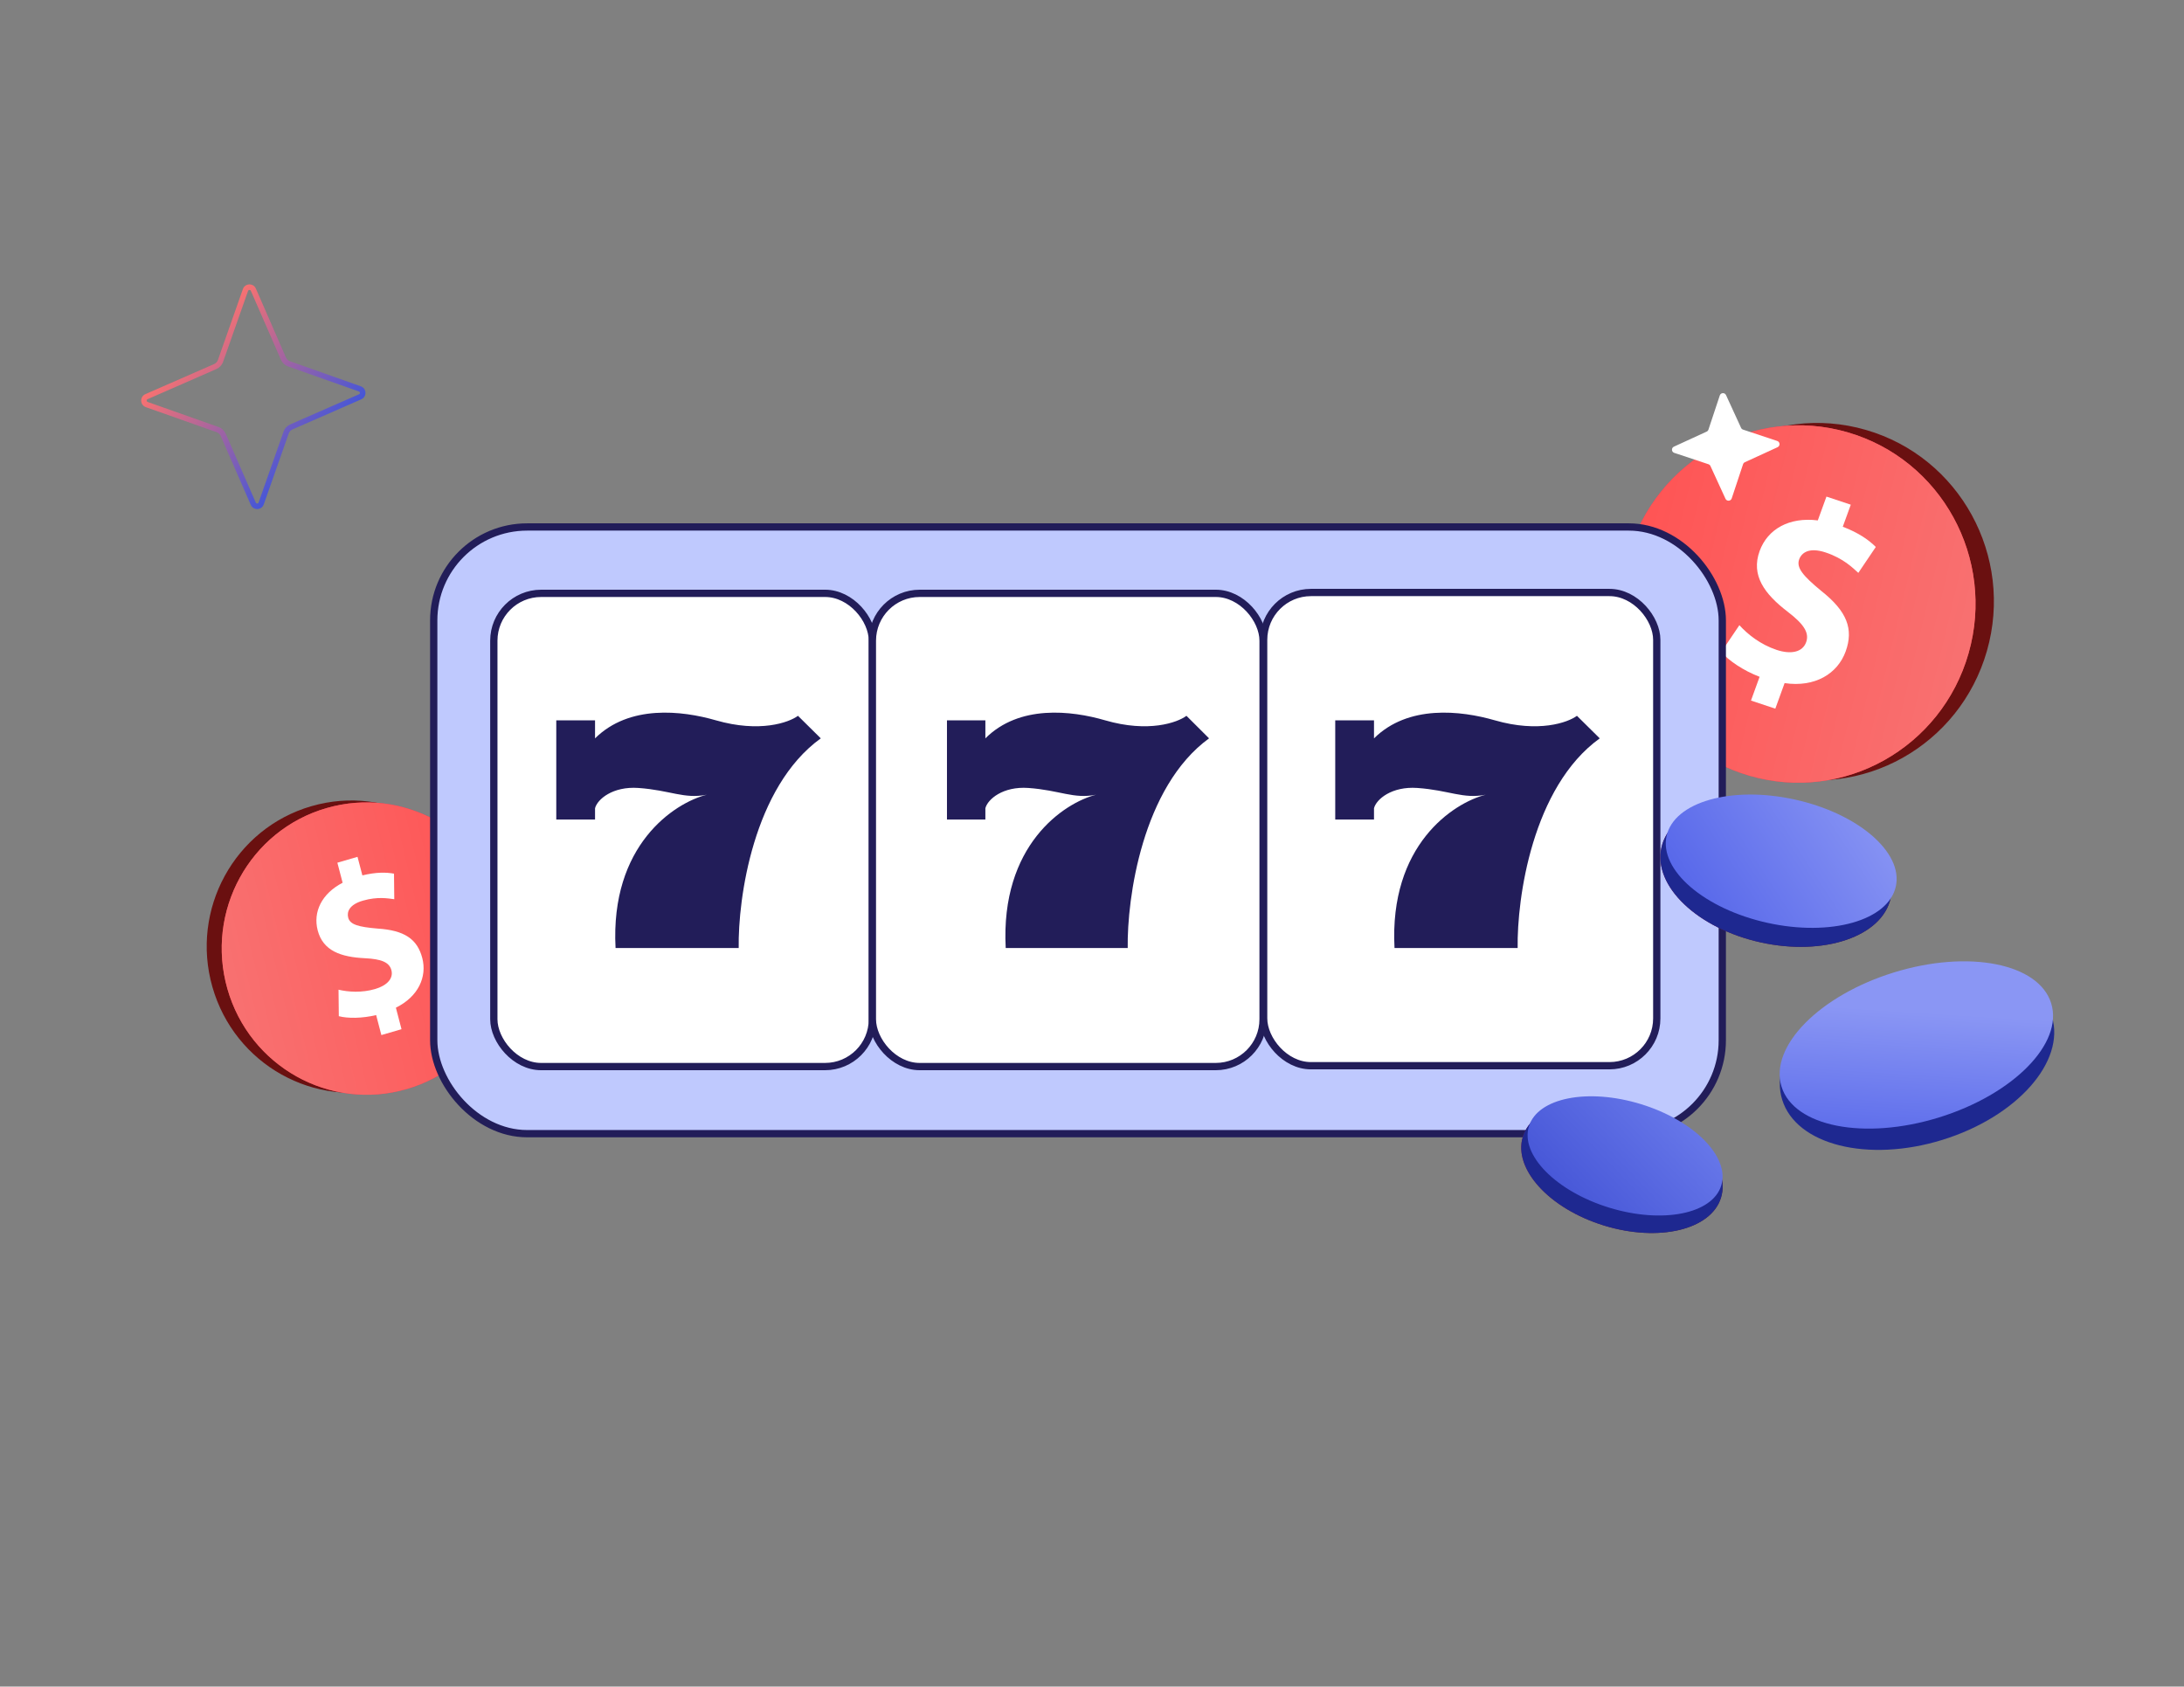 <svg width="900" height="695" viewBox="0 0 900 695" fill="none" xmlns="http://www.w3.org/2000/svg">
<rect x="0" y="0" width="900" height="695" fill="#808080" stroke="none"/>
<path d="M728.495 318.694C767.202 329.907 807.627 307.313 818.789 268.227C829.951 229.142 807.622 188.367 768.916 177.153C730.21 165.939 689.784 188.534 678.622 227.619C667.46 266.704 689.789 307.48 728.495 318.694Z" fill="#6A1010"/>
<path d="M720.933 319.668C759.639 330.882 800.065 308.287 811.227 269.202C822.388 230.116 800.059 189.341 761.353 178.127C722.647 166.913 682.221 189.508 671.059 228.593C659.898 267.679 682.227 308.454 720.933 319.668Z" fill="url(#paint0_linear_10988_10939)"/>
<path d="M720.933 319.668C759.639 330.882 800.065 308.287 811.227 269.202C822.388 230.116 800.059 189.341 761.353 178.127C722.647 166.913 682.221 189.508 671.059 228.593C659.898 267.679 682.227 308.454 720.933 319.668Z" fill="url(#paint1_linear_10988_10939)"/>
<path d="M718.29 177.029L732.381 181.709C733.561 182.102 733.661 183.743 732.522 184.273L719.029 190.47C718.687 190.626 718.421 190.923 718.295 191.29L713.615 205.381C713.222 206.561 711.581 206.661 711.051 205.522L704.853 192.029C704.698 191.687 704.401 191.421 704.034 191.295L689.943 186.615C688.762 186.222 688.662 184.581 689.802 184.051L703.294 177.853C703.637 177.698 703.903 177.401 704.029 177.034L708.709 162.943C709.102 161.762 710.743 161.662 711.273 162.802L717.47 176.294C717.626 176.637 717.923 176.903 718.29 177.029Z" fill="white"/>
<path d="M721.55 288.697L725.113 278.889C718.366 276.299 712.388 272.231 709.319 268.67L716.777 257.612C720.214 261.412 725.47 265.585 732.123 267.799C737.963 269.735 742.775 268.792 744.279 264.666C745.703 260.747 743.329 257.178 736.688 252.08C727.084 244.729 721.484 237.08 725.118 227.07C728.418 217.988 737.351 212.973 749.092 214.442L752.655 204.634L762.687 207.966L759.387 217.048C766.134 219.637 770.215 222.612 772.997 225.385L765.792 236.063C763.543 234.044 759.696 230.105 752.321 227.654C745.665 225.447 742.469 227.618 741.415 230.508C740.179 233.916 742.974 237.272 750.479 243.464C761.091 251.847 763.942 259.153 760.569 268.444C757.231 277.633 747.938 283.332 735.41 281.488L731.586 292.016L721.554 288.684L721.55 288.697Z" fill="white"/>
<path d="M161.388 447.98C129.728 457.153 96.66 438.671 87.53 406.7C78.4 374.729 96.665 341.375 128.325 332.203C159.986 323.03 193.054 341.512 202.184 373.483C211.314 405.454 193.049 438.808 161.388 447.98Z" fill="#6A1010"/>
<path d="M167.576 448.777C135.915 457.95 102.848 439.468 93.718 407.497C84.588 375.526 102.852 342.172 134.513 333C166.174 323.827 199.241 342.309 208.371 374.28C217.501 406.251 199.237 439.604 167.576 448.777Z" fill="url(#paint2_linear_10988_10939)"/>
<path d="M167.576 448.777C135.915 457.95 102.848 439.468 93.718 407.497C84.588 375.526 102.852 342.172 134.513 333C166.174 323.827 199.241 342.309 208.371 374.28C217.501 406.251 199.237 439.604 167.576 448.777Z" fill="url(#paint3_linear_10988_10939)"/>
<path d="M157.163 426.531L155.002 418.274C149.257 419.666 143.342 419.706 139.621 418.736L139.502 407.827C143.582 408.787 149.059 409.153 154.566 407.551C159.397 406.14 162.198 403.268 161.292 399.792C160.429 396.492 157.172 395.194 150.333 394.849C140.451 394.365 133.127 391.819 130.921 383.392C128.921 375.745 132.602 368.217 141.188 363.749L139.027 355.492L147.329 353.072L149.329 360.718C155.074 359.325 159.203 359.431 162.365 360.005L162.478 370.54C160.026 370.227 155.605 369.363 149.502 371.142C143.997 372.749 142.854 375.696 143.488 378.131C144.24 381 147.681 381.96 155.611 382.639C166.65 383.349 171.965 386.942 174.013 394.763C176.037 402.5 172.43 410.656 163.141 415.237L165.46 424.1L157.159 426.521L157.163 426.531Z" fill="white"/>
<rect x="178.734" y="217.151" width="531" height="250" rx="38.5" fill="#BFC9FE" stroke="#221D59" stroke-width="3"/>
<rect x="203.5" y="244.5" width="156" height="195" rx="19.5" fill="white" stroke="#221D59" stroke-width="3"/>
<rect x="359.5" y="244.5" width="161" height="195" rx="19.5" fill="white" stroke="#221D59" stroke-width="3"/>
<rect x="520.734" y="244.151" width="162" height="195" rx="19.5" fill="white" stroke="#221D59" stroke-width="3"/>
<path d="M245.209 296.82V304.253C259.303 290.318 280.915 292.756 295.01 296.82C313.052 302.023 325.079 297.749 328.838 294.962L338.234 304.253C310.421 324.319 304.094 370.213 304.407 390.651H253.665C251.41 348.288 277.783 330.884 291.252 327.478C281.855 329.336 276.217 325.621 263.062 324.692C252.538 323.949 246.148 329.336 245.209 333.052V337.697H229.234V296.82H245.209Z" fill="#221D59"/>
<path d="M406.062 296.82V304.253C420.027 290.318 441.441 292.756 455.407 296.82C473.283 302.023 485.2 297.75 488.924 294.962L498.234 304.253C470.676 324.319 464.407 370.213 464.717 390.651H414.441C412.207 348.288 438.338 330.884 451.683 327.478C442.372 329.336 436.786 325.621 423.752 324.692C413.324 323.949 406.993 329.336 406.062 333.052V337.697H390.234V296.82H406.062Z" fill="#221D59"/>
<path d="M566.209 296.82V304.253C580.303 290.318 601.915 292.756 616.01 296.82C634.052 302.023 646.079 297.75 649.838 294.962L659.234 304.253C631.421 324.319 625.094 370.213 625.407 390.651H574.665C572.41 348.288 598.783 330.884 612.252 327.478C602.855 329.336 597.217 325.621 584.062 324.692C573.538 323.949 567.148 329.336 566.209 333.052V337.697H550.234V296.82H566.209Z" fill="#221D59"/>
<path fill-rule="evenodd" clip-rule="evenodd" d="M89.173 152.081C90.457 151.504 91.474 150.43 91.944 149.08C91.945 149.078 91.945 149.076 91.946 149.074L102.228 119.876C102.229 119.875 102.229 119.874 102.23 119.873C102.423 119.339 103.15 119.326 103.369 119.825C103.369 119.825 103.369 119.825 103.369 119.825L115.769 148.235C116.344 149.521 117.417 150.54 118.765 151.011C118.767 151.012 118.769 151.012 118.771 151.013L147.921 161.316C147.922 161.317 147.923 161.317 147.924 161.318C148.457 161.512 148.47 162.241 147.972 162.459L119.611 174.876C118.327 175.453 117.31 176.527 116.84 177.878C116.84 177.879 116.839 177.881 116.838 177.883L106.556 207.081C106.556 207.082 106.555 207.083 106.555 207.084C106.361 207.618 105.634 207.631 105.415 207.132L93.016 178.722C92.44 177.436 91.367 176.417 90.02 175.946C90.018 175.945 90.016 175.945 90.014 175.944L60.864 165.641C60.862 165.64 60.861 165.64 60.86 165.639C60.328 165.445 60.314 164.716 60.813 164.498L89.173 152.081ZM59.905 162.42C57.529 163.462 57.634 166.891 60.1 167.776L89.271 178.086C90.01 178.344 90.619 178.91 90.95 179.65L103.341 208.041C104.381 210.42 107.804 210.316 108.688 207.846L118.977 178.627C119.234 177.887 119.8 177.277 120.538 176.945L148.88 164.537C151.255 163.495 151.15 160.066 148.684 159.181L119.514 148.871C118.774 148.613 118.166 148.047 117.835 147.307L105.443 118.916C104.403 116.537 100.98 116.641 100.097 119.111L89.807 148.33C89.55 149.07 88.985 149.68 88.246 150.012L59.905 162.42Z" fill="url(#paint4_linear_10988_10939)"/>
<ellipse cx="731.886" cy="359.68" rx="48.367" ry="29.341" transform="rotate(12.414 731.886 359.68)" fill="url(#paint5_linear_10988_10939)"/>
<ellipse cx="731.886" cy="359.68" rx="48.367" ry="29.341" transform="rotate(12.414 731.886 359.68)" fill="#1E2890"/>
<ellipse cx="734.013" cy="354.876" rx="48.367" ry="26.023" transform="rotate(12.414 734.013 354.876)" fill="url(#paint6_linear_10988_10939)"/>
<ellipse cx="668.381" cy="480.959" rx="42.711" ry="25.153" transform="rotate(17.086 668.381 480.959)" fill="url(#paint7_linear_10988_10939)"/>
<ellipse cx="668.381" cy="480.959" rx="42.711" ry="25.153" transform="rotate(17.086 668.381 480.959)" fill="#1E2890"/>
<ellipse cx="669.68" cy="476.311" rx="41.463" ry="22.308" transform="rotate(17.086 669.68 476.311)" fill="url(#paint8_linear_10988_10939)"/>
<ellipse cx="789.986" cy="436.01" rx="58.154" ry="35.278" transform="rotate(-17.148 789.986 436.01)" fill="#1E2890"/>
<ellipse cx="789.708" cy="430.6" rx="58.154" ry="31.288" transform="rotate(-17.148 789.708 430.6)" fill="url(#paint9_linear_10988_10939)"/>
<defs>
<linearGradient id="paint0_linear_10988_10939" x1="527.796" y1="173.049" x2="881.575" y2="289.694" gradientUnits="userSpaceOnUse">
<stop stop-color="#DB2777"/>
<stop offset="1" stop-color="#EF4444"/>
</linearGradient>
<linearGradient id="paint1_linear_10988_10939" x1="671.592" y1="226.727" x2="814.763" y2="260.972" gradientUnits="userSpaceOnUse">
<stop stop-color="#FF5454"/>
<stop offset="1" stop-color="#F87171"/>
</linearGradient>
<linearGradient id="paint2_linear_10988_10939" x1="325.557" y1="328.846" x2="36.174" y2="424.259" gradientUnits="userSpaceOnUse">
<stop stop-color="#DB2777"/>
<stop offset="1" stop-color="#EF4444"/>
</linearGradient>
<linearGradient id="paint3_linear_10988_10939" x1="207.935" y1="372.754" x2="90.824" y2="400.765" gradientUnits="userSpaceOnUse">
<stop stop-color="#FF5454"/>
<stop offset="1" stop-color="#F87171"/>
</linearGradient>
<linearGradient id="paint4_linear_10988_10939" x1="79.821" y1="140.599" x2="129.039" y2="186.276" gradientUnits="userSpaceOnUse">
<stop stop-color="#F87171"/>
<stop offset="1" stop-color="#4656D7"/>
</linearGradient>
<linearGradient id="paint5_linear_10988_10939" x1="692.967" y1="365.233" x2="748.533" y2="398.678" gradientUnits="userSpaceOnUse">
<stop stop-color="#831843"/>
<stop offset="1" stop-color="#531C32"/>
</linearGradient>
<linearGradient id="paint6_linear_10988_10939" x1="766.048" y1="320.153" x2="667.025" y2="421.406" gradientUnits="userSpaceOnUse">
<stop stop-color="#8A96F4"/>
<stop offset="0.85" stop-color="#4456E6"/>
</linearGradient>
<linearGradient id="paint7_linear_10988_10939" x1="634.014" y1="485.72" x2="682.297" y2="515.655" gradientUnits="userSpaceOnUse">
<stop stop-color="#831843"/>
<stop offset="1" stop-color="#531C32"/>
</linearGradient>
<linearGradient id="paint8_linear_10988_10939" x1="699.934" y1="391.011" x2="637.788" y2="502.118" gradientUnits="userSpaceOnUse">
<stop stop-color="#8797FB"/>
<stop offset="0.95" stop-color="#4656D7"/>
</linearGradient>
<linearGradient id="paint9_linear_10988_10939" x1="828.224" y1="388.851" x2="785.46" y2="501.54" gradientUnits="userSpaceOnUse">
<stop offset="0.323" stop-color="#8A96F4"/>
<stop offset="1" stop-color="#4456E6"/>
</linearGradient>
</defs>
</svg>
